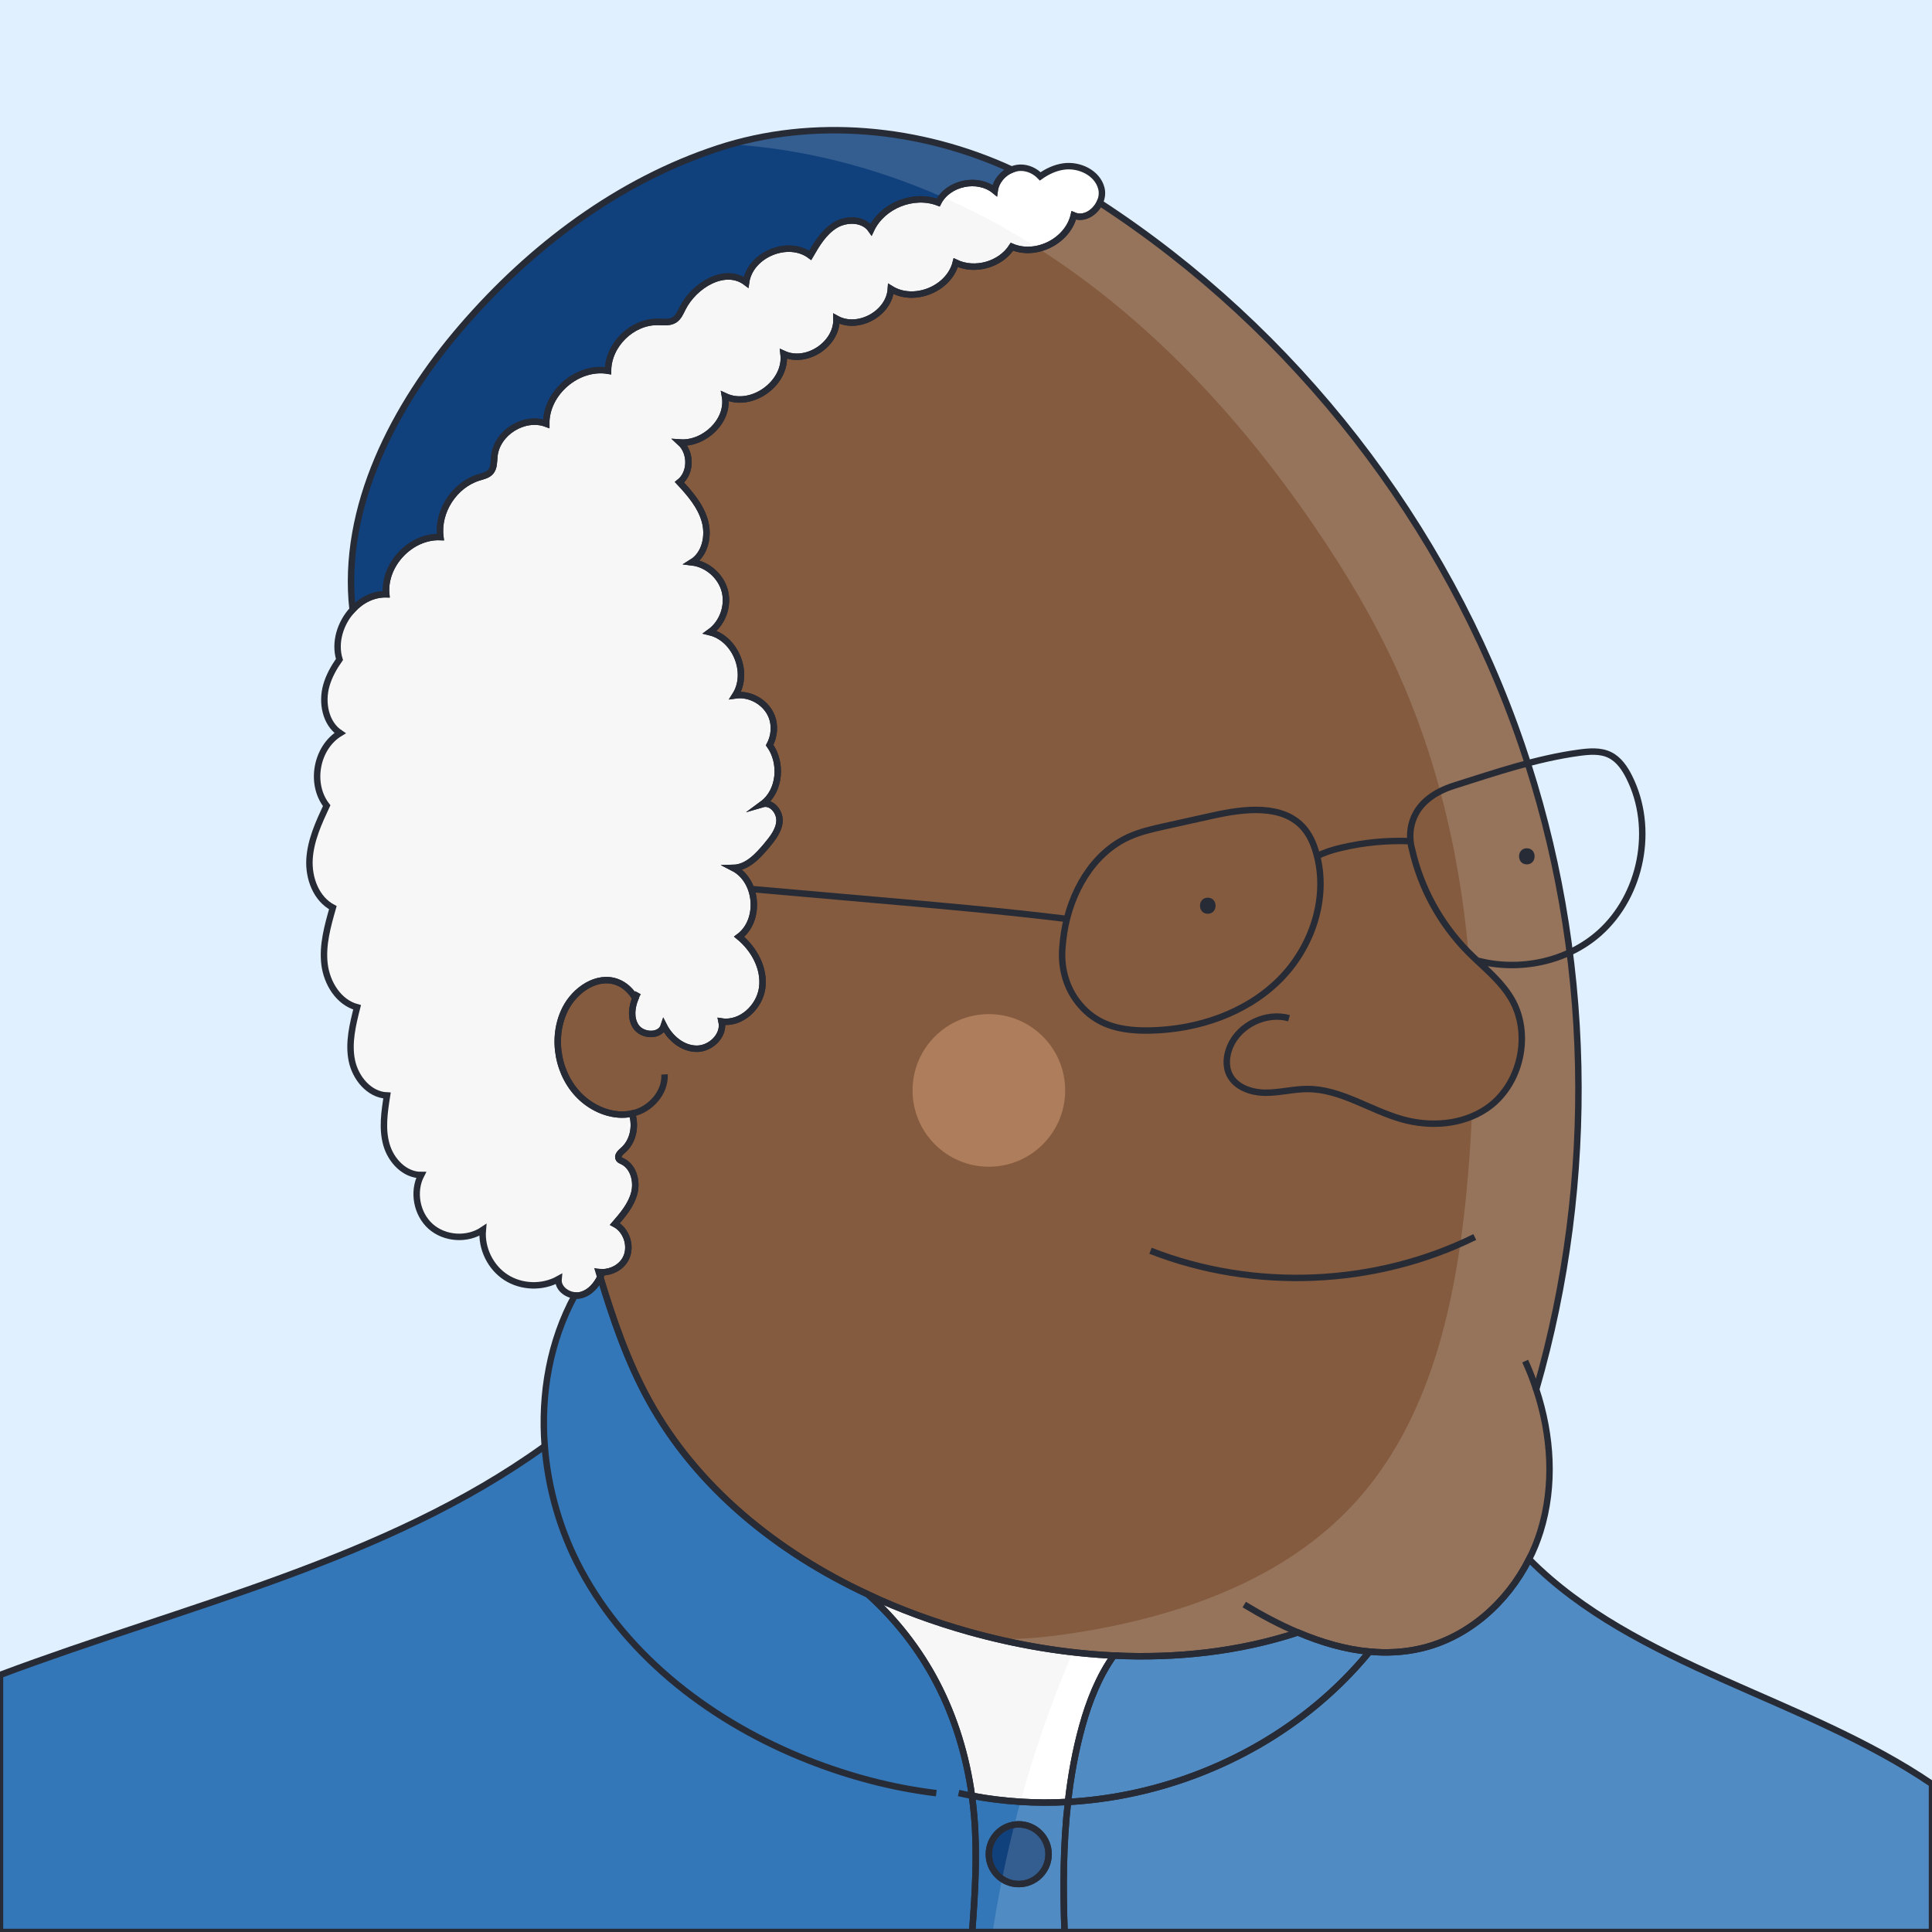 <?xml version="1.0" encoding="utf-8"?>
<!-- Generator: Adobe Illustrator 27.0.1, SVG Export Plug-In . SVG Version: 6.00 Build 0)  -->
<svg version="1.1" id="Capa_1" xmlns="http://www.w3.org/2000/svg" xmlns:xlink="http://www.w3.org/1999/xlink" x="0px" y="0px"
	 viewBox="0 0 600 600" style="enable-background:new 0 0 600 600;" xml:space="preserve">
<style type="text/css">
	.st0{fill:#E1F0FF;}
	.st1{fill:#845B3E;}
	.st2{fill:#F7F7F7;}
	.st3{fill:#3377B8;}
	.st4{fill:none;}
	.st5{fill:#11417D;}
	.st6{fill:#AD7D5C;}
	.st7{opacity:0.15;fill:#FFFFFF;}
	.st8{fill:#FFFFFF;}
	.st9{fill:none;stroke:#272B36;stroke-width:2;stroke-miterlimit:10;}
	.st10{fill:#272B36;}
</style>
<rect class="st0" width="600" height="600"/>
<path class="st1" d="M477.09,431.48c4.73,14.28,5.73,29.84,1.28,44.14c-0.92,2.95-2.09,5.83-3.5,8.6
	c-6.79,13.47-18.96,24.32-33.6,27.72c-5.3,1.23-10.65,1.48-15.97,0.99c-7.54-0.7-15.03-2.91-22.23-5.96
	c-18.24,5.99-37.73,8.12-57.19,7.18c-15.22-0.72-30.43-3.32-45.02-7.41c-10.64-2.98-21.16-6.82-31.26-11.55
	c-28.26-13.19-53.2-33.23-68.11-60.34c-6.61-12.02-11.08-25.05-15.07-38.2c0.26-0.51,0.48-1.02,0.68-1.54
	c2.91-0.03,5.84-1.6,7.21-4.2c1.95-3.7,0.35-8.84-3.35-10.79c2.49-2.88,5.06-5.91,6.02-9.6c0.95-3.69-0.25-8.25-3.7-9.88
	c-0.4-0.19-0.86-0.36-1.1-0.74c-0.58-0.9,0.45-1.94,1.27-2.64c3.2-2.73,4.1-7.46,2.84-11.43c-5.53,1.19-11.42-1.03-15.61-4.83
	c-7.44-6.77-9.65-18.63-5.15-27.63c2.97-5.94,9.9-10.72,16.12-8.38c2.42,0.9,4.36,2.78,5.66,5.04c-1.15,2.87-1.51,6.11,0.1,8.67
	c1.95,3.1,7.64,3.35,8.76-0.13c1.98,3.9,5.85,7.13,10.23,7.13s8.64-4.19,7.7-8.47c6,0.93,11.78-4.41,12.6-10.42
	c0.81-6.02-2.46-12.04-7.15-15.9c6.83-5.11,5.8-17.46-1.79-21.36c4.28-0.11,7.56-3.66,10.31-6.93c1.87-2.24,3.84-4.7,4.01-7.61
	c0.17-2.92-2.48-6.11-5.28-5.29c5.55-4.09,6.14-12.89,2.22-18.32c1.44-2.7,1.76-6.03,0.64-8.89c-1.72-4.38-6.66-7.24-11.32-6.56
	c4.43-6.94,0.12-17.67-7.87-19.62c3.9-2.8,5.83-8.09,4.64-12.75c-1.19-4.65-5.42-8.37-10.19-8.95c4.1-2.54,5.29-8.23,3.97-12.87
	c-1.31-4.64-4.58-8.45-7.87-11.98c3.69-2.91,3.67-9.23,0.25-12.35c7.43,0.51,15.24-6.73,13.88-14.37c8.24,3.89,19.3-4.1,18.2-13.15
	c7.15,3.28,16.68-3.06,16.43-10.91c6.7,3.68,16.4-1.64,16.89-9.27c7.17,4.44,18.09,0.02,20.15-8.15c5.96,2.84,13.87,0.61,17.45-4.94
	c7.52,3.18,17.32-1.79,19.2-9.73c3.15,1.34,6.6-0.87,8.05-3.95c60.71,39.49,107.58,99.81,131.04,168.33
	C494.53,295.44,495.92,366.37,477.09,431.48z"/>
<path class="st2" d="M341.52,62.96c-1.45,3.08-4.9,5.29-8.05,3.95c-1.88,7.94-11.68,12.91-19.2,9.73
	c-3.58,5.55-11.49,7.78-17.45,4.94c-2.06,8.17-12.98,12.59-20.15,8.15c-0.49,7.63-10.19,12.95-16.89,9.27
	c0.25,7.85-9.28,14.19-16.43,10.91c1.1,9.05-9.96,17.04-18.2,13.15c1.36,7.64-6.45,14.88-13.88,14.37
	c3.42,3.12,3.44,9.44-0.25,12.35c3.29,3.53,6.56,7.34,7.87,11.98c1.32,4.64,0.13,10.33-3.97,12.87c4.77,0.58,9,4.3,10.19,8.95
	c1.19,4.66-0.74,9.95-4.64,12.75c7.99,1.95,12.3,12.68,7.87,19.62c4.66-0.68,9.6,2.18,11.32,6.56c1.12,2.86,0.8,6.19-0.64,8.89
	c3.92,5.43,3.33,14.23-2.22,18.32c2.8-0.82,5.45,2.37,5.28,5.29c-0.17,2.91-2.14,5.37-4.01,7.61c-2.75,3.27-6.03,6.82-10.31,6.93
	c7.59,3.9,8.62,16.25,1.79,21.36c4.69,3.86,7.96,9.88,7.15,15.9c-0.82,6.01-6.6,11.35-12.6,10.42c0.94,4.28-3.32,8.47-7.7,8.47
	s-8.25-3.23-10.23-7.13c-1.12,3.48-6.81,3.23-8.76,0.13c-1.61-2.56-1.25-5.8-0.1-8.67c-1.3-2.26-3.24-4.14-5.66-5.04
	c-6.22-2.34-13.15,2.44-16.12,8.38c-4.5,9-2.29,20.86,5.15,27.63c4.19,3.8,10.08,6.02,15.61,4.83c1.26,3.97,0.36,8.7-2.84,11.43
	c-0.82,0.7-1.85,1.74-1.27,2.64c0.24,0.38,0.7,0.55,1.1,0.74c3.45,1.63,4.65,6.19,3.7,9.88c-0.96,3.69-3.53,6.72-6.02,9.6
	c3.7,1.95,5.3,7.09,3.35,10.79c-1.37,2.6-4.3,4.17-7.21,4.2c-0.39,0-0.78-0.02-1.17-0.08c0.16,0.54,0.32,1.08,0.49,1.62
	c-1.24,2.48-3.1,4.66-5.7,5.46c-0.71,0.22-1.46,0.28-2.21,0.2c-2.73-0.29-5.32-2.39-5.05-5.09c-5.01,2.8-11.55,2.58-16.36-0.54
	s-7.67-9.01-7.16-14.71c-4.83,3.25-11.85,2.78-16.2-1.09c-4.35-3.88-5.63-10.79-2.95-15.97c-5.13,0.03-9.38-4.49-10.78-9.43
	c-1.41-4.93-0.62-10.19,0.18-15.26c-5.55-0.23-9.86-5.47-10.94-10.93c-1.09-5.45,0.28-11.06,1.65-16.46
	c-5.75-1.54-9.41-7.51-10.12-13.41c-0.7-5.91,0.95-11.82,2.59-17.54c-5.2-2.74-7.58-9.15-7.25-15.01s2.85-11.35,5.33-16.67
	c-5.32-6.8-3.23-18.07,4.16-22.52c-4.57-3.05-5.77-9.53-4.26-14.82c0.83-2.92,2.32-5.56,4.07-8.06c-1.63-5.26,0.27-11.34,4.07-15.45
	c2.71-2.94,6.4-4.87,10.46-4.79c-0.88-9.19,7.58-18.14,16.81-17.77c-1.02-7.91,4.3-16.16,11.92-18.51c1.32-0.4,2.78-0.7,3.69-1.74
	c1.12-1.28,0.99-3.18,1.16-4.87c0.72-7.28,9.26-12.61,16.11-10.08c-0.1-9.6,9.72-18.02,19.19-16.46
	c0.05-8.02,7.43-15.26,15.45-15.15c1.76,0.02,3.66,0.31,5.15-0.62c1.25-0.78,1.87-2.24,2.53-3.56c3.62-7.28,13.23-13.02,19.74-8.13
	c1.22-8.57,12.96-13.49,19.92-8.35c2.06-3.56,4.27-7.27,7.79-9.4c3.52-2.13,8.77-2.01,11.12,1.37c3.51-7.45,13.14-11.32,20.83-8.4
	c3.09-6.11,12.24-8.05,17.55-3.7c0.41-2.92,2.57-5.45,5.28-6.53c0.83-0.34,1.71-0.54,2.61-0.57c2.35-0.07,4.65,0.99,6.26,2.68
	c2.17-1.54,4.58-2.67,7.21-3.06c4.92-0.72,10.55,1.97,11.77,6.79C342.42,60,342.18,61.57,341.52,62.96z"/>
<path class="st3" d="M301.91,600H0v-79.82c57.86-21.71,119.79-35.46,169.17-71.07c-1.27-16.23,1.62-32.63,9.34-46.8
	c0.75,0.08,1.5,0.02,2.21-0.2c2.6-0.8,4.46-2.98,5.7-5.46c3.99,13.15,8.46,26.18,15.07,38.2c14.91,27.11,39.85,47.15,68.11,60.34
	c8.61,7.77,15.86,17.04,21.23,27.32c5.72,10.95,9.32,22.94,11.01,35.18c0.3,2.17,0.54,4.34,0.72,6.52
	C303.55,576.09,302.82,588.05,301.91,600z"/>
<path class="st4" d="M198.14,308.26c-0.31,0.56-0.59,1.16-0.83,1.77"/>
<path class="st4" d="M206.38,333.67c0.3,5.69-4.42,10.91-9.98,12.14c-0.04,0.01-0.07,0.02-0.11,0.02"/>
<path class="st5" d="M314.19,52.66c-2.71,1.08-4.87,3.61-5.28,6.53c-5.31-4.35-14.46-2.41-17.55,3.7
	c-7.69-2.92-17.32,0.95-20.83,8.4c-2.35-3.38-7.6-3.5-11.12-1.37c-3.52,2.13-5.73,5.84-7.79,9.4c-6.96-5.14-18.7-0.22-19.92,8.35
	c-6.51-4.89-16.12,0.85-19.74,8.13c-0.66,1.32-1.28,2.78-2.53,3.56c-1.49,0.93-3.39,0.64-5.15,0.62
	c-8.02-0.11-15.4,7.13-15.45,15.15c-9.47-1.56-19.29,6.86-19.19,16.46c-6.85-2.53-15.39,2.8-16.11,10.08
	c-0.17,1.69-0.04,3.59-1.16,4.87c-0.91,1.04-2.37,1.34-3.69,1.74c-7.62,2.35-12.94,10.6-11.92,18.51
	c-9.23-0.37-17.69,8.58-16.81,17.77c-4.06-0.08-7.75,1.85-10.46,4.79c-3.52-31.76,12.87-63.42,33.98-87.88
	c21.37-24.78,48.48-45.22,79.57-55.42C252.6,36.35,285.89,39.63,314.19,52.66z"/>
<path class="st4" d="M403.07,506.97c-5.78-2.45-11.37-5.45-16.66-8.65"/>
<path class="st4" d="M477.09,431.48c-0.98-2.99-2.13-5.93-3.43-8.78"/>
<path class="st4" d="M357.3,388.43c32.2,12.61,69.68,11.03,100.7-4.26"/>
<path class="st4" d="M458.69,298.29c13.03,3.48,27.88,0.47,38.01-8.54c13.18-11.74,17.19-32.59,9.29-48.37
	c-1.39-2.79-3.25-5.54-6.05-6.91c-2.94-1.45-6.41-1.13-9.66-0.69c-13.2,1.81-25.84,6.15-38.55,10.16
	c-13.24,4.18-14.13,12.98-13.69,17.29c0.15,1.52,0.47,2.48,0.47,2.48c2.68,11.96,8.78,23.14,17.39,31.88
	C456.81,296.51,457.75,297.41,458.69,298.29c3.84,3.61,7.82,7.12,10.53,11.61c6.71,11.11,3.12,27.23-7.67,34.45
	c-7.51,5.02-17.36,5.7-26.06,3.26c-9.96-2.78-19.03-9.37-29.37-9.41c-4.39-0.01-8.72,1.18-13.11,1.16
	c-4.39-0.02-9.23-1.66-11.17-5.6c-1.32-2.69-1.01-5.95,0.16-8.71c2.89-6.82,11.19-10.82,18.32-8.84"/>
<path class="st3" d="M169.17,449.11c1.04,13.33,4.88,26.53,11.16,38.29c14.76,27.64,41.38,47.67,70.52,59.19
	c12.82,5.06,26.24,8.64,39.93,10.29"/>
<path class="st3" d="M301.84,557.69c-1.38-0.26-2.76-0.54-4.13-0.85"/>
<path class="st4" d="M397.07,304.58c-10.38,10.16-25.14,15.11-39.67,15.45c-5.43,0.13-11.05-0.39-15.84-2.95
	c-3.05-1.63-5.56-4-7.53-6.81c-3.21-4.58-4.53-10.22-4.11-15.8c0.12-1.61,0.3-3.22,0.55-4.83c1.93-12.33,8.75-24.62,20.13-29.75
	c3.54-1.6,7.36-2.45,11.14-3.3c4.96-1.1,9.92-2.2,14.88-3.3c9.82-2.18,21.82-3.69,28.35,3.95c1.83,2.15,2.97,4.8,3.75,7.5
	C412.78,278.7,407.45,294.42,397.07,304.58z"/>
<path class="st4" d="M409.04,265.89c2.23-1.17,4.74-1.94,7.19-2.53c7.12-1.72,14.49-2.43,21.81-2.13"/>
<path class="st4" d="M233.26,276.09c12.71,1.11,25.41,2.23,38.12,3.34c20.01,1.75,40.01,3.51,59.95,5.95h0.01"/>
<path class="st3" d="M600,554.05V600H330.61c-0.49-13.48-0.45-27.05,1.06-40.39c6.21-0.34,12.39-1.13,18.49-2.35
	c28.82-5.75,55.82-21.03,74.61-43.67c0.18-0.21,0.35-0.43,0.53-0.66c5.32,0.49,10.67,0.24,15.97-0.99
	c14.64-3.4,26.81-14.25,33.6-27.72C507.86,517.5,560.35,527.09,600,554.05z"/>
<path class="st3" d="M331.67,559.61c-9.97,0.55-20-0.07-29.83-1.92c0.3,2.17,0.54,4.34,0.72,6.52c0.99,11.88,0.26,23.84-0.65,35.79
	h28.7C330.12,586.52,330.16,572.95,331.67,559.61z M316.37,585.11c-5.12,0-9.27-4.15-9.27-9.27s4.15-9.27,9.27-9.27
	s9.28,4.15,9.28,9.27S321.49,585.11,316.37,585.11z"/>
<path class="st5" d="M325.65,575.84c0,5.12-4.16,9.27-9.28,9.27s-9.27-4.15-9.27-9.27s4.15-9.27,9.27-9.27
	S325.65,570.72,325.65,575.84z"/>
<path class="st2" d="M345.88,514.15c-4.59,6.45-7.66,14.23-9.78,21.92c-2.13,7.72-3.55,15.59-4.43,23.54
	c-9.97,0.55-20-0.07-29.83-1.92c-1.69-12.24-5.29-24.23-11.01-35.18c-5.37-10.28-12.62-19.55-21.23-27.32
	c10.1,4.73,20.62,8.57,31.26,11.55C315.45,510.83,330.66,513.43,345.88,514.15z"/>
<path class="st3" d="M425.3,512.93c-0.18,0.23-0.35,0.45-0.53,0.66c-18.79,22.64-45.79,37.92-74.61,43.67
	c-6.1,1.22-12.28,2.01-18.49,2.35c0.88-7.95,2.3-15.82,4.43-23.54c2.12-7.69,5.19-15.47,9.78-21.92
	c19.46,0.94,38.95-1.19,57.19-7.18C410.27,510.02,417.76,512.23,425.3,512.93z"/>
<circle class="st6" cx="307.1" cy="338.64" r="23.7"/>
<path class="st7" d="M600,554.05V600H308.28c0.84-5.51,1.82-11,2.93-16.46c1.14-5.65,2.42-11.28,3.83-16.87
	c0.6-2.38,1.22-4.75,1.87-7.11c0.68,0.04,1.35,0.08,2.03,0.11c0.82,0.04,1.64,0.07,2.46,0.09c0.22,0.01,0.43,0.01,0.65,0.01
	c0.87,0.02,1.75,0.03,2.62,0.03c2.33,0,4.67-0.06,7-0.19c0.88-7.95,2.3-15.82,4.43-23.54c2.12-7.69,5.19-15.47,9.78-21.92
	c-1.62-0.08-3.24-0.17-4.86-0.3c-0.35-0.02-0.69-0.05-1.04-0.08c-0.14,0-0.28-0.02-0.43-0.03c-0.57-0.04-1.14-0.09-1.72-0.15
	c-0.08,0-0.16-0.01-0.25-0.02c-0.36-0.03-0.73-0.06-1.1-0.11c-0.16-0.01-0.33-0.02-0.5-0.05c-0.95-0.09-1.89-0.19-2.84-0.3
	c-0.99-0.11-1.97-0.23-2.96-0.36c-0.98-0.13-1.97-0.26-2.95-0.41c-0.98-0.14-1.96-0.29-2.94-0.45c-0.98-0.15-1.96-0.32-2.94-0.49
	c-0.7-0.12-1.4-0.25-2.09-0.38c-1.25-0.23-2.51-0.47-3.76-0.73c-1.95-0.4-3.88-0.83-5.81-1.28c8.14,0.2,16.4-0.7,24.44-1.96
	c31.99-5.02,64.51-16.29,86.43-40.13c19.99-21.74,28.71-51.09,32.96-80.66c0.76-5.3,1.38-10.61,1.89-15.89
	c0.76-7.85,1.34-15.73,1.68-23.64c1.55-0.65,3.05-1.44,4.46-2.38c10.79-7.22,14.38-23.34,7.67-34.45c-2.71-4.49-6.69-8-10.53-11.61
	c-0.89-0.83-1.78-1.68-2.64-2.55c-1.54-16.93-4.37-33.69-8.78-50c-3.42-12.76-7.81-25.25-13.28-37.34
	c-7.23-15.96-16.25-31.06-26.16-45.51c-22.94-33.46-51.14-63.88-85.28-85.68c0.27-0.06,0.53-0.14,0.79-0.22
	c0.12-0.03,0.23-0.06,0.35-0.11c0.57-0.18,1.12-0.39,1.66-0.64c0.26-0.11,0.51-0.24,0.76-0.36c0.06-0.04,0.12-0.07,0.18-0.1
	c0.27-0.14,0.53-0.29,0.78-0.44c0.03-0.02,0.06-0.04,0.08-0.05c0.25-0.16,0.49-0.31,0.72-0.48c0.6-0.41,1.17-0.87,1.7-1.37
	c0.19-0.17,0.38-0.35,0.55-0.54c0.23-0.24,0.45-0.48,0.66-0.73c0.07-0.08,0.13-0.16,0.2-0.25c0.15-0.19,0.3-0.38,0.43-0.57
	c0.16-0.21,0.31-0.43,0.44-0.65c0.09-0.12,0.16-0.25,0.23-0.37c0.02-0.03,0.04-0.07,0.06-0.1c0.26-0.44,0.49-0.9,0.68-1.37
	c0.04-0.07,0.07-0.15,0.1-0.23c0.1-0.24,0.19-0.49,0.27-0.74c0.01-0.02,0.01-0.04,0.02-0.06c0.1-0.3,0.18-0.61,0.26-0.92
	c3.15,1.34,6.6-0.87,8.05-3.95c60.71,39.49,107.58,99.81,131.04,168.33c0.65,1.91,1.29,3.83,1.91,5.75
	c6.14,19.12,10.49,38.81,13.03,58.73c5.79,45.31,2.28,91.83-10.41,135.71c4.73,14.28,5.73,29.84,1.28,44.14
	c-0.92,2.95-2.09,5.83-3.5,8.6C507.86,517.5,560.35,527.09,600,554.05z"/>
<path class="st8" d="M341.52,62.96c-1.45,3.08-4.9,5.29-8.05,3.95c-0.08,0.31-0.16,0.62-0.26,0.92c-0.01,0.02-0.01,0.04-0.02,0.06
	c-0.08,0.25-0.17,0.5-0.27,0.74c-0.03,0.08-0.06,0.16-0.1,0.23c-0.2,0.47-0.43,0.93-0.68,1.37c-0.02,0.03-0.04,0.07-0.06,0.1
	c-0.07,0.12-0.14,0.25-0.23,0.37c-0.13,0.22-0.28,0.44-0.44,0.65c-0.13,0.19-0.28,0.38-0.43,0.57c-0.07,0.09-0.13,0.17-0.2,0.25
	c-0.21,0.25-0.43,0.49-0.66,0.73c-0.18,0.19-0.36,0.37-0.55,0.54c-0.53,0.5-1.1,0.96-1.7,1.37c-0.23,0.17-0.47,0.32-0.72,0.48
	c-0.02,0.01-0.05,0.03-0.08,0.05c-0.25,0.15-0.51,0.3-0.78,0.44c-0.06,0.03-0.12,0.06-0.18,0.1c-0.25,0.12-0.5,0.25-0.76,0.36
	c-0.54,0.25-1.09,0.46-1.66,0.64c-0.12,0.05-0.23,0.08-0.35,0.11c-0.26,0.08-0.52,0.16-0.79,0.22h-0.01
	c-1.91-1.24-3.84-2.43-5.79-3.6c-7.78-4.66-15.88-8.85-24.22-12.5c3.79-4.67,11.63-5.81,16.38-1.92c0.41-2.92,2.57-5.45,5.28-6.53
	c0.83-0.34,1.71-0.54,2.61-0.57c2.35-0.07,4.65,0.99,6.26,2.68c2.17-1.54,4.58-2.67,7.21-3.06c4.92-0.72,10.55,1.97,11.77,6.79
	C342.42,60,342.18,61.57,341.52,62.96z"/>
<path class="st7" d="M314.19,52.66c-2.71,1.08-4.87,3.61-5.28,6.53c-4.75-3.89-12.59-2.75-16.38,1.92
	c-20.78-9.11-43.02-14.89-65.49-16.29C255.58,36.66,287.16,40.21,314.19,52.66z"/>
<path class="st8" d="M345.88,514.15c-4.59,6.45-7.66,14.23-9.78,21.92c-2.13,7.72-3.55,15.59-4.43,23.54
	c-2.33,0.13-4.67,0.19-7,0.19c-0.87,0-1.75-0.01-2.62-0.03c-0.22,0-0.43,0-0.65-0.01c-0.82-0.02-1.64-0.05-2.46-0.09
	c-0.68-0.03-1.35-0.07-2.03-0.11c4.34-15.83,9.77-31.36,16.23-46.45c0.95,0.11,1.9,0.22,2.84,0.3c0.17,0.03,0.34,0.04,0.5,0.05
	c0.37,0.05,0.74,0.08,1.1,0.11c0.09,0.01,0.17,0.02,0.25,0.02c0.58,0.06,1.15,0.11,1.72,0.15c0.15,0.01,0.29,0.03,0.43,0.03
	c0.35,0.04,0.7,0.06,1.04,0.08C342.64,513.98,344.26,514.07,345.88,514.15z"/>
<path class="st9" d="M477.09,431.48c4.73,14.28,5.73,29.84,1.28,44.14c-0.92,2.95-2.09,5.83-3.5,8.6
	c-6.79,13.47-18.96,24.32-33.6,27.72c-5.3,1.23-10.65,1.48-15.97,0.99c-7.54-0.7-15.03-2.91-22.23-5.96
	c-18.24,5.99-37.73,8.12-57.19,7.18c-15.22-0.72-30.43-3.32-45.02-7.41c-10.64-2.98-21.16-6.82-31.26-11.55
	c-28.26-13.19-53.2-33.23-68.11-60.34c-6.61-12.02-11.08-25.05-15.07-38.2c0.26-0.51,0.48-1.02,0.68-1.54
	c2.91-0.03,5.84-1.6,7.21-4.2c1.95-3.7,0.35-8.84-3.35-10.79c2.49-2.88,5.06-5.91,6.02-9.6c0.95-3.69-0.25-8.25-3.7-9.88
	c-0.4-0.19-0.86-0.36-1.1-0.74c-0.58-0.9,0.45-1.94,1.27-2.64c3.2-2.73,4.1-7.46,2.84-11.43c-5.53,1.19-11.42-1.03-15.61-4.83
	c-7.44-6.77-9.65-18.63-5.15-27.63c2.97-5.94,9.9-10.72,16.12-8.38c2.42,0.9,4.36,2.78,5.66,5.04c-1.15,2.87-1.51,6.11,0.1,8.67
	c1.95,3.1,7.64,3.35,8.76-0.13c1.98,3.9,5.85,7.13,10.23,7.13s8.64-4.19,7.7-8.47c6,0.93,11.78-4.41,12.6-10.42
	c0.81-6.02-2.46-12.04-7.15-15.9c6.83-5.11,5.8-17.46-1.79-21.36c4.28-0.11,7.56-3.66,10.31-6.93c1.87-2.24,3.84-4.7,4.01-7.61
	c0.17-2.92-2.48-6.11-5.28-5.29c5.55-4.09,6.14-12.89,2.22-18.32c1.44-2.7,1.76-6.03,0.64-8.89c-1.72-4.38-6.66-7.24-11.32-6.56
	c4.43-6.94,0.12-17.67-7.87-19.62c3.9-2.8,5.83-8.09,4.64-12.75c-1.19-4.65-5.42-8.37-10.19-8.95c4.1-2.54,5.29-8.23,3.97-12.87
	c-1.31-4.64-4.58-8.45-7.87-11.98c3.69-2.91,3.67-9.23,0.25-12.35c7.43,0.51,15.24-6.73,13.88-14.37c8.24,3.89,19.3-4.1,18.2-13.15
	c7.15,3.28,16.68-3.06,16.43-10.91c6.7,3.68,16.4-1.64,16.89-9.27c7.17,4.44,18.09,0.02,20.15-8.15c5.96,2.84,13.87,0.61,17.45-4.94
	c7.52,3.18,17.32-1.79,19.2-9.73c3.15,1.34,6.6-0.87,8.05-3.95c60.71,39.49,107.58,99.81,131.04,168.33
	C494.53,295.44,495.92,366.37,477.09,431.48z"/>
<path class="st9" d="M341.52,62.96c-1.45,3.08-4.9,5.29-8.05,3.95c-1.88,7.94-11.68,12.91-19.2,9.73
	c-3.58,5.55-11.49,7.78-17.45,4.94c-2.06,8.17-12.98,12.59-20.15,8.15c-0.49,7.63-10.19,12.95-16.89,9.27
	c0.25,7.85-9.28,14.19-16.43,10.91c1.1,9.05-9.96,17.04-18.2,13.15c1.36,7.64-6.45,14.88-13.88,14.37
	c3.42,3.12,3.44,9.44-0.25,12.35c3.29,3.53,6.56,7.34,7.87,11.98c1.32,4.64,0.13,10.33-3.97,12.87c4.77,0.58,9,4.3,10.19,8.95
	c1.19,4.66-0.74,9.95-4.64,12.75c7.99,1.95,12.3,12.68,7.87,19.62c4.66-0.68,9.6,2.18,11.32,6.56c1.12,2.86,0.8,6.19-0.64,8.89
	c3.92,5.43,3.33,14.23-2.22,18.32c2.8-0.82,5.45,2.37,5.28,5.29c-0.17,2.91-2.14,5.37-4.01,7.61c-2.75,3.27-6.03,6.82-10.31,6.93
	c7.59,3.9,8.62,16.25,1.79,21.36c4.69,3.86,7.96,9.88,7.15,15.9c-0.82,6.01-6.6,11.35-12.6,10.42c0.94,4.28-3.32,8.47-7.7,8.47
	s-8.25-3.23-10.23-7.13c-1.12,3.48-6.81,3.23-8.76,0.13c-1.61-2.56-1.25-5.8-0.1-8.67c-1.3-2.26-3.24-4.14-5.66-5.04
	c-6.22-2.34-13.15,2.44-16.12,8.38c-4.5,9-2.29,20.86,5.15,27.63c4.19,3.8,10.08,6.02,15.61,4.83c1.26,3.97,0.36,8.7-2.84,11.43
	c-0.82,0.7-1.85,1.74-1.27,2.64c0.24,0.38,0.7,0.55,1.1,0.74c3.45,1.63,4.65,6.19,3.7,9.88c-0.96,3.69-3.53,6.72-6.02,9.6
	c3.7,1.95,5.3,7.09,3.35,10.79c-1.37,2.6-4.3,4.17-7.21,4.2c-0.39,0-0.78-0.02-1.17-0.08c0.16,0.54,0.32,1.08,0.49,1.62
	c-1.24,2.48-3.1,4.66-5.7,5.46c-0.71,0.22-1.46,0.28-2.21,0.2c-2.73-0.29-5.32-2.39-5.05-5.09c-5.01,2.8-11.55,2.58-16.36-0.54
	s-7.67-9.01-7.16-14.71c-4.83,3.25-11.85,2.78-16.2-1.09c-4.35-3.88-5.63-10.79-2.95-15.97c-5.13,0.03-9.38-4.49-10.78-9.43
	c-1.41-4.93-0.62-10.19,0.18-15.26c-5.55-0.23-9.86-5.47-10.94-10.93c-1.09-5.45,0.28-11.06,1.65-16.46
	c-5.75-1.54-9.41-7.51-10.12-13.41c-0.7-5.91,0.95-11.82,2.59-17.54c-5.2-2.74-7.58-9.15-7.25-15.01s2.85-11.35,5.33-16.67
	c-5.32-6.8-3.23-18.07,4.16-22.52c-4.57-3.05-5.77-9.53-4.26-14.82c0.83-2.92,2.32-5.56,4.07-8.06c-1.63-5.26,0.27-11.34,4.07-15.45
	c2.71-2.94,6.4-4.87,10.46-4.79c-0.88-9.19,7.58-18.14,16.81-17.77c-1.02-7.91,4.3-16.16,11.92-18.51c1.32-0.4,2.78-0.7,3.69-1.74
	c1.12-1.28,0.99-3.18,1.16-4.87c0.72-7.28,9.26-12.61,16.11-10.08c-0.1-9.6,9.72-18.02,19.19-16.46
	c0.05-8.02,7.43-15.26,15.45-15.15c1.76,0.02,3.66,0.31,5.15-0.62c1.25-0.78,1.87-2.24,2.53-3.56c3.62-7.28,13.23-13.02,19.74-8.13
	c1.22-8.57,12.96-13.49,19.92-8.35c2.06-3.56,4.27-7.27,7.79-9.4c3.52-2.13,8.77-2.01,11.12,1.37c3.51-7.45,13.14-11.32,20.83-8.4
	c3.09-6.11,12.24-8.05,17.55-3.7c0.41-2.92,2.57-5.45,5.28-6.53c0.83-0.34,1.71-0.54,2.61-0.57c2.35-0.07,4.65,0.99,6.26,2.68
	c2.17-1.54,4.58-2.67,7.21-3.06c4.92-0.72,10.55,1.97,11.77,6.79C342.42,60,342.18,61.57,341.52,62.96z"/>
<path class="st9" d="M301.91,600H0v-79.82c57.86-21.71,119.79-35.46,169.17-71.07c-1.27-16.23,1.62-32.63,9.34-46.8
	c0.75,0.08,1.5,0.02,2.21-0.2c2.6-0.8,4.46-2.98,5.7-5.46c3.99,13.15,8.46,26.18,15.07,38.2c14.91,27.11,39.85,47.15,68.11,60.34
	c8.61,7.77,15.86,17.04,21.23,27.32c5.72,10.95,9.32,22.94,11.01,35.18c0.3,2.17,0.54,4.34,0.72,6.52
	C303.55,576.09,302.82,588.05,301.91,600z"/>
<path class="st9" d="M198.14,308.26c-0.31,0.56-0.59,1.16-0.83,1.77"/>
<path class="st9" d="M206.38,333.67c0.3,5.69-4.42,10.91-9.98,12.14c-0.04,0.01-0.07,0.02-0.11,0.02"/>
<path class="st9" d="M314.19,52.66c-2.71,1.08-4.87,3.61-5.28,6.53c-5.31-4.35-14.46-2.41-17.55,3.7
	c-7.69-2.92-17.32,0.95-20.83,8.4c-2.35-3.38-7.6-3.5-11.12-1.37c-3.52,2.13-5.73,5.84-7.79,9.4c-6.96-5.14-18.7-0.22-19.92,8.35
	c-6.51-4.89-16.12,0.85-19.74,8.13c-0.66,1.32-1.28,2.78-2.53,3.56c-1.49,0.93-3.39,0.64-5.15,0.62
	c-8.02-0.11-15.4,7.13-15.45,15.15c-9.47-1.56-19.29,6.86-19.19,16.46c-6.85-2.53-15.39,2.8-16.11,10.08
	c-0.17,1.69-0.04,3.59-1.16,4.87c-0.91,1.04-2.37,1.34-3.69,1.74c-7.62,2.35-12.94,10.6-11.92,18.51
	c-9.23-0.37-17.69,8.58-16.81,17.77c-4.06-0.08-7.75,1.85-10.46,4.79c-3.52-31.76,12.87-63.42,33.98-87.88
	c21.37-24.78,48.48-45.22,79.57-55.42C252.6,36.35,285.89,39.63,314.19,52.66z"/>
<path class="st9" d="M403.07,506.97c-5.78-2.45-11.37-5.45-16.66-8.65"/>
<path class="st9" d="M477.09,431.48c-0.98-2.99-2.13-5.93-3.43-8.78"/>
<path class="st9" d="M357.3,388.43c32.2,12.61,69.68,11.03,100.7-4.26"/>
<path class="st9" d="M458.69,298.29c13.03,3.48,27.88,0.47,38.01-8.54c13.18-11.74,17.19-32.59,9.29-48.37
	c-1.39-2.79-3.25-5.54-6.05-6.91c-2.94-1.45-6.41-1.13-9.66-0.69c-13.2,1.81-25.84,6.15-38.55,10.16
	c-13.24,4.18-14.13,12.98-13.69,17.29c0.15,1.52,0.47,2.48,0.47,2.48c2.68,11.96,8.78,23.14,17.39,31.88
	C456.81,296.51,457.75,297.41,458.69,298.29c3.84,3.61,7.82,7.12,10.53,11.61c6.71,11.11,3.12,27.23-7.67,34.45
	c-7.51,5.02-17.36,5.7-26.06,3.26c-9.96-2.78-19.03-9.37-29.37-9.41c-4.39-0.01-8.72,1.18-13.11,1.16
	c-4.39-0.02-9.23-1.66-11.17-5.6c-1.32-2.69-1.01-5.95,0.16-8.71c2.89-6.82,11.19-10.82,18.32-8.84"/>
<path class="st9" d="M169.17,449.11c1.04,13.33,4.88,26.53,11.16,38.29c14.76,27.64,41.38,47.67,70.52,59.19
	c12.82,5.06,26.24,8.64,39.93,10.29"/>
<path class="st9" d="M301.84,557.69c-1.38-0.26-2.76-0.54-4.13-0.85"/>
<path class="st9" d="M397.07,304.58c-10.38,10.16-25.14,15.11-39.67,15.45c-5.43,0.13-11.05-0.39-15.84-2.95
	c-3.05-1.63-5.56-4-7.53-6.81c-3.21-4.58-4.53-10.22-4.11-15.8c0.12-1.61,0.3-3.22,0.55-4.83c1.93-12.33,8.75-24.62,20.13-29.75
	c3.54-1.6,7.36-2.45,11.14-3.3c4.96-1.1,9.92-2.2,14.88-3.3c9.82-2.18,21.82-3.69,28.35,3.95c1.83,2.15,2.97,4.8,3.75,7.5
	C412.78,278.7,407.45,294.42,397.07,304.58z"/>
<path class="st9" d="M409.04,265.89c2.23-1.17,4.74-1.94,7.19-2.53c7.12-1.72,14.49-2.43,21.81-2.13"/>
<path class="st9" d="M233.26,276.09c12.71,1.11,25.41,2.23,38.12,3.34c20.01,1.75,40.01,3.51,59.95,5.95h0.01"/>
<path class="st9" d="M600,554.05V600H330.61c-0.49-13.48-0.45-27.05,1.06-40.39c6.21-0.34,12.39-1.13,18.49-2.35
	c28.82-5.75,55.82-21.03,74.61-43.67c0.18-0.21,0.35-0.43,0.53-0.66c5.32,0.49,10.67,0.24,15.97-0.99
	c14.64-3.4,26.81-14.25,33.6-27.72C507.86,517.5,560.35,527.09,600,554.05z"/>
<path class="st9" d="M331.67,559.61c-9.97,0.55-20-0.07-29.83-1.92c0.3,2.17,0.54,4.34,0.72,6.52c0.99,11.88,0.26,23.84-0.65,35.79
	h28.7C330.12,586.52,330.16,572.95,331.67,559.61z M316.37,585.11c-5.12,0-9.27-4.15-9.27-9.27s4.15-9.27,9.27-9.27
	s9.28,4.15,9.28,9.27S321.49,585.11,316.37,585.11z"/>
<path class="st9" d="M325.65,575.84c0,5.12-4.16,9.27-9.28,9.27s-9.27-4.15-9.27-9.27s4.15-9.27,9.27-9.27
	S325.65,570.72,325.65,575.84z"/>
<path class="st9" d="M345.88,514.15c-4.59,6.45-7.66,14.23-9.78,21.92c-2.13,7.72-3.55,15.59-4.43,23.54
	c-9.97,0.55-20-0.07-29.83-1.92c-1.69-12.24-5.29-24.23-11.01-35.18c-5.37-10.28-12.62-19.55-21.23-27.32
	c10.1,4.73,20.62,8.57,31.26,11.55C315.45,510.83,330.66,513.43,345.88,514.15z"/>
<path class="st9" d="M425.3,512.93c-0.18,0.23-0.35,0.45-0.53,0.66c-18.79,22.64-45.79,37.92-74.61,43.67
	c-6.1,1.22-12.28,2.01-18.49,2.35c0.88-7.95,2.3-15.82,4.43-23.54c2.12-7.69,5.19-15.47,9.78-21.92
	c19.46,0.94,38.95-1.19,57.19-7.18C410.27,510.02,417.76,512.23,425.3,512.93z"/>
<g>
	<g>
		<path class="st10" d="M375.09,283.78c3.22,0,3.22-5,0-5C371.87,278.78,371.86,283.78,375.09,283.78L375.09,283.78z"/>
	</g>
</g>
<g>
	<g>
		<path class="st10" d="M474.17,268.44c3.22,0,3.22-5,0-5C470.95,263.44,470.95,268.44,474.17,268.44L474.17,268.44z"/>
	</g>
</g>
</svg>
